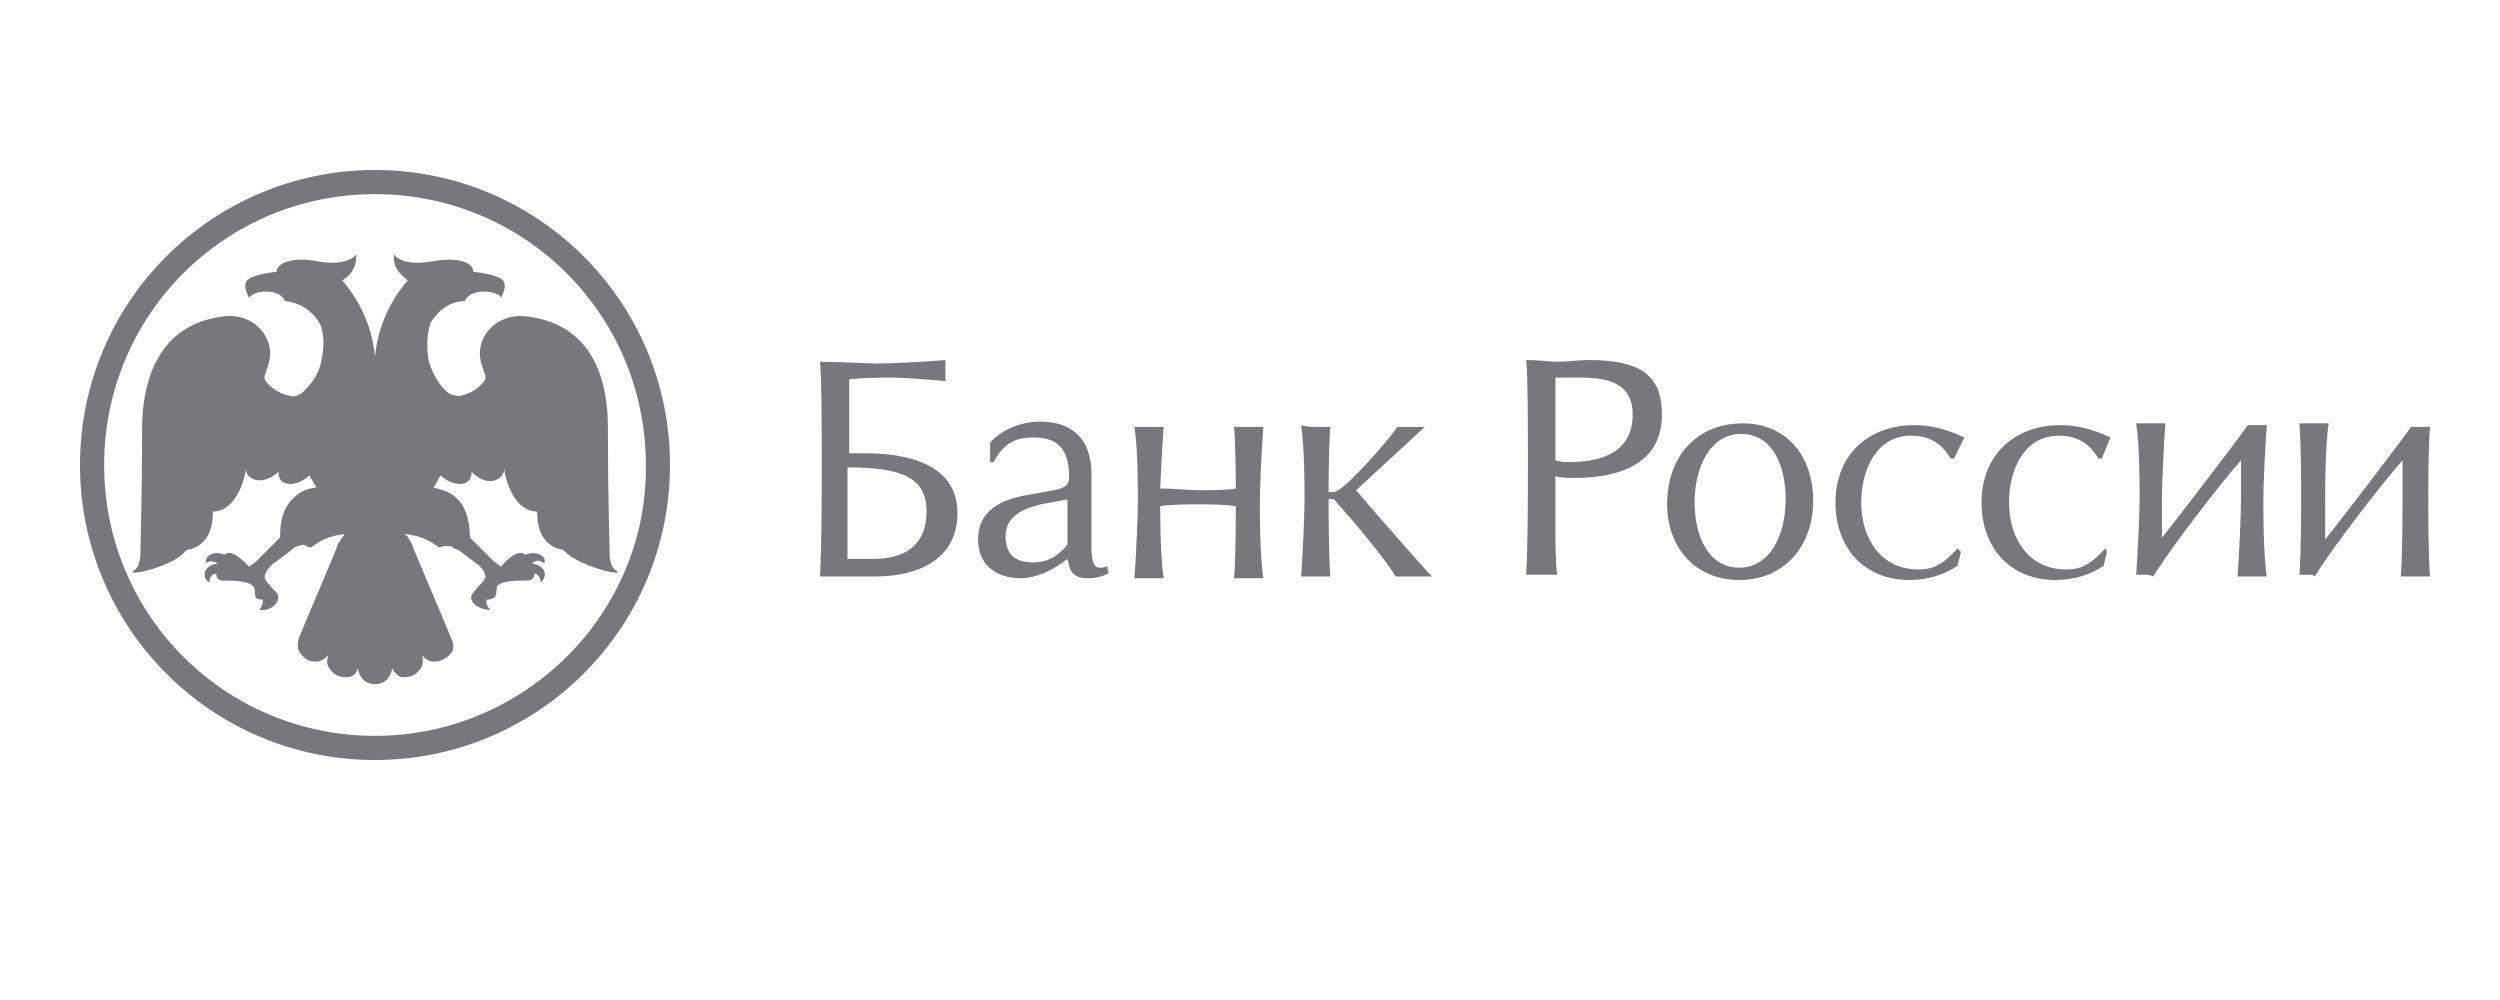 <?xml version="1.0" encoding="UTF-8"?> <svg xmlns="http://www.w3.org/2000/svg" xmlns:xlink="http://www.w3.org/1999/xlink" width="250px" height="100px" viewBox="0 0 250 100"> <title>Group 9</title> <g id="Page-1" stroke="none" stroke-width="1" fill="none" fill-rule="evenodd"> <g id="Artboard" transform="translate(-402, -227)"> <g id="Group-9" transform="translate(402, 227)"> <rect id="Rectangle-Copy-2" x="0" y="0" width="250" height="100"></rect> <g id="10andmore" transform="translate(8, 17)" fill="#77787B" fill-rule="nonzero"> <g id="Group"> <path d="M29.5,0 C13.284,0 0,13.111 0,29.5 C0,45.716 13.111,59 29.5,59 C45.716,59 59,45.889 59,29.5 C59,13.111 45.716,0 29.5,0 Z M29.5,56.585 C14.491,56.585 2.415,44.509 2.415,29.5 C2.415,14.491 14.491,2.415 29.5,2.415 C44.509,2.415 56.585,14.491 56.585,29.5 C56.757,44.336 44.509,56.585 29.5,56.585 Z" id="Shape"></path> <path d="M29.5,51.409 C30.535,51.409 31.053,50.719 31.225,49.857 C31.398,50.202 31.743,50.547 32.088,50.719 C32.433,50.719 32.95,50.719 33.295,50.547 C33.64,50.374 33.985,50.029 34.158,49.684 C34.33,49.339 34.33,48.822 34.158,48.477 C34.675,49.167 35.365,49.339 36.228,48.994 C37.263,48.477 37.608,47.787 37.091,46.751 C35.883,43.819 34.675,41.058 33.468,38.126 C33.295,37.781 33.295,37.608 33.123,37.263 C32.95,37.091 32.95,36.918 32.778,36.746 C32.778,36.573 32.605,36.573 32.433,36.401 C34.33,36.573 35.193,37.263 35.711,37.608 C35.883,37.781 35.883,37.781 36.401,37.608 C36.573,37.608 36.918,37.608 37.091,37.608 C37.263,37.781 37.608,37.953 37.781,37.953 C38.471,38.471 39.161,38.988 39.851,39.506 C40.196,39.851 40.541,40.196 40.541,40.713 C40.541,41.058 39.506,41.921 39.333,42.266 C38.643,42.956 39.678,43.991 41.058,43.991 C40.713,43.646 40.541,43.301 40.713,42.956 C40.886,42.956 41.058,42.956 41.404,42.784 C41.749,42.611 41.576,41.749 41.749,41.576 C42.266,41.058 43.646,41.058 44.681,41.058 C45.026,41.058 45.544,40.886 45.371,40.368 C45.889,40.368 46.061,40.886 46.061,41.231 C46.579,40.886 46.924,39.678 45.199,39.333 L45.199,39.333 C45.544,38.988 46.061,38.988 46.406,39.333 C46.751,38.816 45.889,37.953 44.509,38.471 C44.509,38.471 43.819,37.608 42.094,39.678 C41.921,39.506 41.576,39.333 41.404,39.161 C40.713,38.471 38.988,36.746 38.988,36.746 C38.988,35.711 38.816,33.813 37.608,32.778 C37.091,32.26 36.573,32.088 35.365,31.743 C35.365,31.743 35.883,30.88 36.056,30.535 C37.091,31.57 39.161,31.915 39.161,30.19 C40.886,31.915 42.439,30.88 42.439,29.845 C42.439,30.363 42.611,30.88 42.784,31.398 C42.956,31.915 43.819,34.158 45.716,34.158 C45.716,34.848 45.716,37.436 48.132,37.953 C48.304,37.953 48.304,37.953 48.477,38.126 C49.512,39.333 53.48,40.541 53.825,40.196 C53.48,40.023 52.962,39.678 52.962,38.298 C52.962,37.436 52.789,32.605 52.789,25.877 C52.789,23.462 52.617,15.699 44.854,14.664 C43.646,14.491 42.611,14.664 41.576,15.354 C40.196,16.389 39.506,18.114 40.368,20.012 C40.368,20.012 40.368,20.184 40.368,20.184 C40.713,20.702 40.541,21.047 40.196,21.392 C39.506,22.082 38.816,22.427 37.953,22.599 C37.436,22.599 36.918,22.427 36.573,22.082 C35.711,21.219 35.193,20.184 34.848,18.977 C34.503,16.734 35.02,15.526 35.02,15.354 C35.711,14.146 36.918,13.111 38.471,13.111 C39.161,11.731 41.231,12.249 41.231,12.249 C41.749,12.421 41.921,12.421 42.094,12.766 C42.094,12.766 42.956,11.386 42.094,10.868 C41.231,10.351 39.333,10.178 39.333,10.178 C39.333,9.316 37.953,8.626 35.193,9.143 C32.088,9.661 31.398,8.453 31.398,8.453 C31.225,10.006 32.433,10.696 32.778,11.041 C31.57,12.421 29.845,15.009 29.5,18.632 C29.155,15.009 27.43,12.421 26.222,11.041 C26.567,10.868 27.775,10.006 27.602,8.453 C27.602,8.453 26.912,9.661 23.807,9.143 C21.219,8.626 19.667,9.316 19.667,10.178 C19.667,10.178 17.769,10.351 16.906,10.868 C16.044,11.386 16.906,12.766 16.906,12.766 C17.079,12.594 17.251,12.421 17.769,12.249 C17.769,12.249 19.839,11.731 20.529,13.111 C22.082,13.284 23.289,14.146 23.98,15.354 C23.98,15.354 24.67,16.561 24.152,18.977 C23.98,20.184 23.289,21.219 22.427,22.082 C22.082,22.427 21.564,22.772 21.047,22.599 C20.184,22.427 19.494,22.082 18.804,21.392 C18.459,21.047 18.287,20.702 18.632,20.184 C18.632,20.184 18.632,20.012 18.632,20.012 C19.494,18.114 18.804,16.389 17.424,15.354 C16.389,14.664 15.354,14.491 14.146,14.664 C6.556,15.699 6.211,23.462 6.211,25.877 C6.211,32.605 6.038,37.436 6.038,38.298 C6.038,39.678 5.52,40.023 5.175,40.196 C5.693,40.541 9.661,39.333 10.523,38.126 C10.523,38.126 10.696,37.953 10.868,37.953 C13.284,37.436 13.284,34.848 13.284,34.158 C15.181,34.158 16.044,31.915 16.216,31.398 C16.389,30.88 16.561,30.363 16.561,29.845 C16.561,30.88 18.114,31.743 19.839,30.19 C19.839,31.915 21.909,31.57 22.944,30.535 C23.117,30.88 23.635,31.743 23.635,31.743 C22.427,31.915 21.909,32.26 21.392,32.778 C20.012,33.985 20.012,35.883 20.012,36.746 C20.012,36.746 18.287,38.471 17.596,39.161 C17.424,39.333 17.079,39.506 16.906,39.678 C15.009,37.608 14.491,38.471 14.491,38.471 C13.111,37.953 12.421,38.816 12.594,39.333 C12.939,38.988 13.456,39.161 13.801,39.333 L13.801,39.333 C11.904,39.678 12.421,41.058 12.939,41.231 C12.939,40.886 13.111,40.368 13.629,40.368 C13.629,40.886 13.974,41.058 14.319,41.058 C15.181,41.058 16.734,41.058 17.251,41.576 C17.596,41.749 17.424,42.611 17.596,42.784 C17.769,42.956 18.114,42.956 18.287,42.956 C18.287,43.301 18.287,43.474 17.942,43.991 C19.322,44.164 20.184,42.956 19.667,42.266 C19.322,41.921 18.459,41.058 18.459,40.713 C18.459,40.368 18.804,39.851 19.149,39.506 C19.839,38.988 20.529,38.471 21.219,37.953 C21.392,37.781 21.564,37.608 21.909,37.608 C22.082,37.436 22.427,37.436 22.599,37.608 C23.117,37.781 23.117,37.781 23.289,37.608 C23.807,37.263 24.67,36.573 26.567,36.401 C26.395,36.401 26.395,36.573 26.222,36.746 C26.05,36.918 26.05,37.091 25.877,37.263 C25.705,37.436 25.705,37.781 25.532,38.126 C24.325,41.058 23.117,43.819 21.909,46.751 C21.564,47.787 21.909,48.477 22.772,48.994 C23.462,49.339 24.325,49.167 24.842,48.477 C24.67,48.994 24.67,49.339 24.842,49.684 C25.015,50.029 25.36,50.374 25.705,50.547 C26.05,50.719 26.567,50.719 26.912,50.719 C27.43,50.547 27.602,50.374 27.775,49.857 C27.947,50.719 28.465,51.409 29.5,51.409 Z" id="Path"></path> </g> <g id="Group" transform="translate(74, 19)"> <path d="M5.67,0.352 C7.217,0.352 10.653,0.176 12.543,0 C12.543,0.352 12.543,0.88 12.543,1.056 C12.543,1.232 12.543,1.76 12.543,2.112 C10.825,1.936 8.076,1.76 7.217,1.76 C6.529,1.76 4.296,1.76 2.921,1.936 L2.921,9.328 L4.467,9.328 C7.56,9.328 13.746,9.856 13.746,15.312 C13.746,19.712 10.138,21.648 5.498,21.648 C4.983,21.648 3.093,21.648 1.718,21.648 C1.203,21.648 0.515,21.648 0,21.648 C0.172,18.304 0.172,13.904 0.172,10.208 C0.172,6.864 0.172,1.76 0,0.176 C1.89,0.176 4.983,0.352 5.67,0.352 Z M2.921,19.888 C3.608,19.888 4.639,19.888 5.327,19.888 C8.763,19.888 10.653,18.304 10.653,15.136 C10.653,11.792 8.248,10.736 2.749,10.736 L2.749,19.888 L2.921,19.888 Z" id="Shape"></path> <path d="M17.011,8.272 C18.213,6.864 20.275,6.16 21.994,6.16 C25.086,6.16 27.148,7.744 27.148,11.44 L27.148,18.832 C27.148,20.416 27.492,20.768 28.007,20.768 C28.179,20.768 28.523,20.768 28.695,20.592 L28.867,21.296 C28.007,21.824 27.148,21.824 26.633,21.824 C25.602,21.824 25.086,21.296 24.915,20.592 L24.743,19.888 C23.196,21.12 21.478,21.824 20.104,21.824 C17.526,21.824 15.808,20.416 15.808,17.952 C15.808,15.312 17.698,14.08 20.447,13.552 L23.368,13.024 C24.399,12.848 24.915,12.496 24.915,11.792 C24.915,8.624 23.54,7.744 21.306,7.744 C19.588,7.744 18.385,8.272 17.354,10.208 L17.011,10.208 L17.011,8.272 Z M24.915,13.904 L23.025,14.256 C20.963,14.608 18.557,15.312 18.557,17.6 C18.557,19.36 19.416,20.24 21.306,20.24 C22.509,20.24 23.54,19.888 24.743,18.48 L24.743,13.904 L24.915,13.904 Z" id="Shape"></path> <path d="M32.99,6.688 C33.334,6.688 33.85,6.688 34.365,6.688 C34.193,8.976 34.021,12.672 34.021,12.848 C35.224,12.848 36.942,13.024 37.973,13.024 C39.004,13.024 40.723,13.024 41.582,12.848 C41.582,12.672 41.582,8.976 41.41,6.688 C41.925,6.688 42.613,6.688 42.956,6.688 C43.3,6.688 43.815,6.688 44.331,6.688 C44.159,8.976 43.987,12.672 43.987,14.256 C43.987,15.488 43.987,19.536 44.331,21.824 C43.815,21.824 43.472,21.824 42.956,21.824 C42.441,21.824 41.925,21.824 41.41,21.824 C41.582,19.536 41.582,15.488 41.582,14.608 C40.379,14.432 38.489,14.432 37.973,14.432 C37.114,14.432 35.224,14.432 34.021,14.608 C34.021,15.664 34.021,19.536 34.365,21.824 C33.85,21.824 33.506,21.824 32.99,21.824 C32.475,21.824 31.959,21.824 31.444,21.824 C31.616,19.536 31.788,15.488 31.788,14.256 C31.788,12.672 31.788,8.976 31.444,6.688 C31.959,6.688 32.647,6.688 32.99,6.688 Z" id="Path"></path> <path d="M49.657,6.688 C50.001,6.688 50.517,6.688 51.032,6.688 C50.86,8.976 50.86,12.672 50.86,13.2 L51.376,13.2 C52.407,13.2 57.218,7.568 57.733,6.688 C58.077,6.688 58.764,6.688 59.108,6.688 C59.451,6.688 60.139,6.688 60.482,6.688 L53.609,13.024 C54.469,14.08 59.108,19.36 61.17,21.648 C60.311,21.648 59.795,21.648 59.451,21.648 C58.936,21.648 58.077,21.648 57.561,21.648 C56.53,19.888 53.266,16.016 51.376,13.904 L50.86,13.904 C50.86,14.96 50.86,19.36 51.032,21.648 C50.688,21.648 50.173,21.648 49.657,21.648 C49.142,21.648 48.626,21.648 48.111,21.648 C48.283,19.36 48.455,15.312 48.455,14.08 C48.455,12.496 48.455,8.8 48.111,6.512 C48.626,6.688 49.142,6.688 49.657,6.688 Z" id="Path"></path> <path d="M73.713,0.176 C74.744,0.176 75.947,0 76.806,0 C82.132,0 84.194,1.584 84.194,5.456 C84.194,10.208 80.242,11.792 75.431,11.792 C75.088,11.792 74.057,11.792 73.541,11.616 L73.541,16.72 C73.541,18.128 73.541,20.064 73.713,21.472 C73.197,21.472 72.682,21.472 72.166,21.472 C71.651,21.472 70.964,21.472 70.62,21.472 C70.792,18.128 70.792,13.728 70.792,10.032 C70.792,6.688 70.792,1.584 70.62,0 C71.823,0 73.026,0.176 73.713,0.176 Z M74.916,10.208 C79.039,10.208 81.273,8.624 81.273,5.456 C81.273,2.464 79.039,1.76 76.118,1.76 C75.603,1.76 73.885,1.76 73.541,1.76 L73.541,10.032 C74.057,10.208 74.572,10.208 74.916,10.208 Z" id="Shape"></path> <path d="M99.315,14.08 C99.315,18.656 96.394,22 91.926,22 C87.459,22 84.71,18.656 84.71,14.432 C84.71,9.504 87.803,6.336 92.27,6.336 C96.566,6.336 99.315,9.504 99.315,14.08 Z M87.459,14.256 C87.459,17.6 88.834,20.768 91.926,20.768 C94.847,20.768 96.566,17.776 96.566,13.904 C96.566,10.736 95.363,7.392 92.098,7.392 C89.005,7.392 87.459,10.736 87.459,14.256 Z" id="Shape"></path> <path d="M113.404,9.856 L113.061,9.856 C112.03,8.096 110.655,7.568 109.109,7.568 C105.672,7.568 104.126,10.912 104.126,14.256 C104.126,17.952 106.188,20.944 109.796,20.944 C110.999,20.944 112.03,20.768 113.748,18.832 L114.092,19.184 L113.748,20.592 C112.374,21.472 110.827,22 108.937,22 C104.47,22 101.549,18.832 101.549,14.256 C101.549,9.504 104.813,6.512 109.453,6.512 C110.999,6.512 112.545,6.864 114.435,7.744 L113.404,9.856 Z" id="Path"></path> <path d="M128.181,9.856 L127.838,9.856 C126.807,8.096 125.432,7.568 123.886,7.568 C120.449,7.568 118.903,10.912 118.903,14.256 C118.903,17.952 120.965,20.944 124.573,20.944 C125.776,20.944 126.807,20.768 128.525,18.832 L128.697,19.184 L128.353,20.592 C126.979,21.472 125.432,22 123.542,22 C119.075,22 116.154,18.832 116.154,14.256 C116.154,9.504 119.418,6.512 124.058,6.512 C125.604,6.512 127.15,6.864 129.041,7.744 L128.181,9.856 Z" id="Path"></path> <path d="M132.477,21.472 C132.305,21.472 131.79,21.472 131.618,21.472 C131.79,19.184 131.962,15.136 131.962,13.904 C131.962,12.32 131.962,8.624 131.618,6.336 C132.133,6.336 132.821,6.336 133.164,6.336 C133.508,6.336 134.023,6.336 134.539,6.336 C134.367,8.624 134.195,12.32 134.195,13.904 C134.195,15.136 134.195,16.896 134.195,17.776 C135.742,15.84 141.412,8.448 142.787,6.512 C143.13,6.512 143.302,6.512 143.646,6.512 C143.818,6.512 144.505,6.512 144.677,6.512 C144.505,8.8 144.333,12.496 144.333,14.08 C144.333,15.312 144.333,19.36 144.677,21.648 C144.161,21.648 143.818,21.648 143.302,21.648 C142.787,21.648 142.271,21.648 141.756,21.648 C141.927,19.36 142.099,15.312 142.099,14.08 C142.099,12.496 142.099,10.56 142.099,10.032 C140.209,12.144 134.883,19.008 133.336,21.648 C132.993,21.472 132.649,21.472 132.477,21.472 Z" id="Path"></path> <path d="M148.8,21.472 C148.629,21.472 148.113,21.472 147.941,21.472 C148.113,19.184 148.113,15.136 148.113,13.904 C148.113,12.32 148.113,8.624 147.941,6.336 C148.457,6.336 149.144,6.336 149.488,6.336 C149.831,6.336 150.347,6.336 150.862,6.336 C150.519,8.8 150.519,12.496 150.519,14.08 C150.519,15.312 150.519,17.072 150.519,17.952 C152.065,16.016 157.735,8.624 159.11,6.688 C159.454,6.688 159.625,6.688 159.969,6.688 C160.141,6.688 160.828,6.688 161,6.688 C160.828,8.8 160.828,12.496 160.828,14.08 C160.828,15.312 160.828,19.36 161,21.648 C160.485,21.648 160.141,21.648 159.625,21.648 C159.11,21.648 158.594,21.648 158.079,21.648 C158.251,19.36 158.251,15.312 158.251,14.08 C158.251,12.496 158.251,10.56 158.251,10.032 C156.361,12.144 151.034,19.008 149.488,21.648 C149.316,21.472 149.144,21.472 148.8,21.472 Z" id="Path"></path> </g> </g> </g> </g> </g> </svg> 